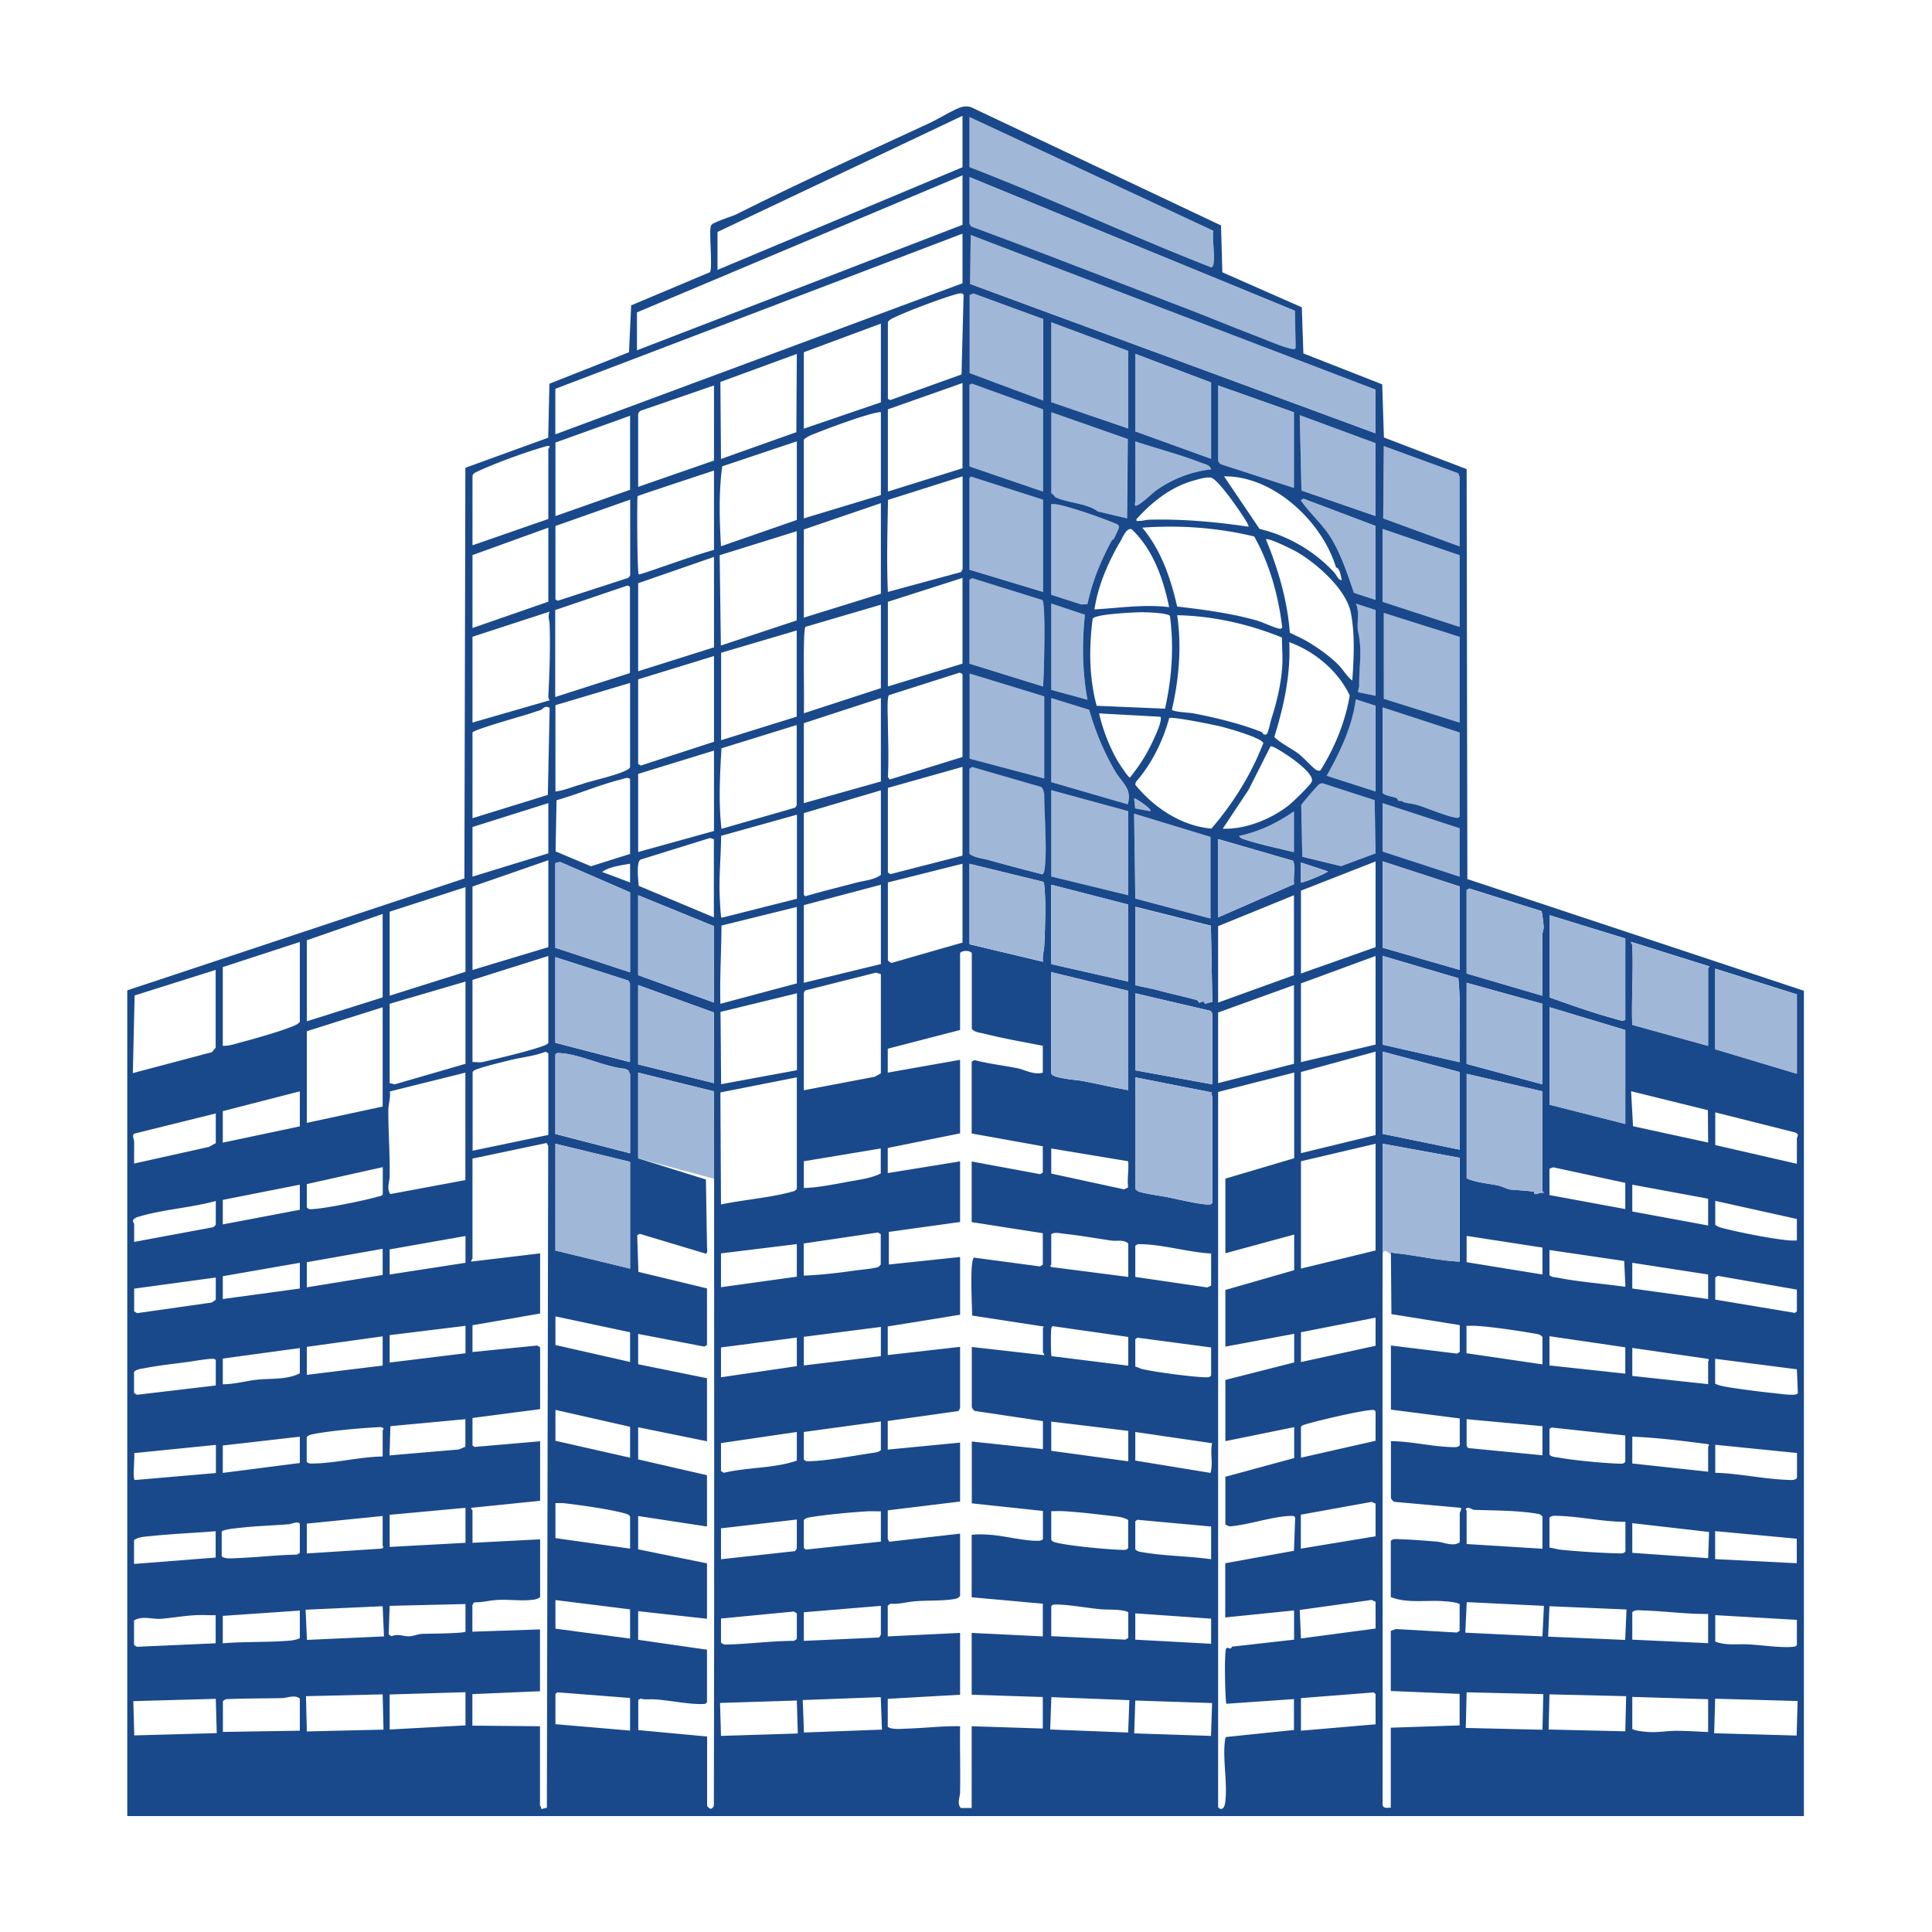 <?xml version="1.0" encoding="UTF-8"?>
<svg data-bbox="0 0 160 160" viewBox="0 0 160 160" xmlns="http://www.w3.org/2000/svg" data-type="color">
    <g>
        <path fill="#ffffff" d="M160 0v160H0V0z" data-color="1"/>
        <g>
            <path fill="#a1b7d8" d="M113.92 35.88 80.34 23.51l.05-4.05 33.53 12.79z" data-color="2"/>
            <path d="m80.29 14.67 26.95 11.07.06 3.09c-.07.11-.16.09-.27.08-.56-.06-2.35-.82-3-1.07-1.96-.74-4.01-1.6-5.89-2.32-5.89-2.26-11.77-4.56-17.68-6.74-.07-.02-.17-.2-.17-.24v-3.86Z" fill="#a1b7d8" data-color="2"/>
            <path d="M100.49 21.91s-.1.23-.16.24c-6.73-2.63-13.3-5.71-20.04-8.31V9.69l20.2 9.42c-.11.83.15 2.02 0 2.8" fill="#a1b7d8" data-color="2"/>
            <path d="M86.38 41.38v7.63l-6.09-1.84v-7.59s.14-.19.2-.1l5.89 1.89Z" fill="#a1b7d8" data-color="2"/>
            <path fill="#a1b7d8" d="m120.88 59.84-6.29-1.97.01-7.11 6.28 1.98z" data-color="2"/>
            <path d="M120.88 67.62c-.07.09-.08.11-.2.11-.59-.02-2.57-.84-3.3-1.06-.31-.1-.77-.12-1.11-.23-.25-.07.13-.1-.45-.12-.07 0-.05-.18-.18-.23-.38-.13-.81-.16-1.14-.41v-7.1l6.38 2.08z" fill="#a1b7d8" data-color="2"/>
            <path fill="#a1b7d8" d="M93.44 67.18v6.96l-6.38-1.54v-7.15z" data-color="2"/>
            <path d="M86.48 72.16s-.1.23-.15.24c-1.48-.37-2.96-.77-4.43-1.18-.56-.15-1.09-.16-1.6-.52v-7.05l.23-.14 5.7 1.65c.13.05.26.53.26.61 0 1.64.27 4.95 0 6.38Z" fill="#a1b7d8" data-color="2"/>
            <path d="m80.29 48 .22-.13 5.81 1.81c.29.21.14 6.33.06 7.16l-6.09-1.89v-6.96Z" fill="#a1b7d8" data-color="2"/>
            <path fill="#a1b7d8" d="m94.03 74.42-.11-7.04 6.33 1.93v6.76z" data-color="2"/>
            <path fill="#a1b7d8" d="m86.48 64.48-6.19-1.64v-7.06l6.19 1.89z" data-color="2"/>
            <path d="m87.06 34.14 6.33 2.22-.06 6.57-2.44-.58c-.87-.66-2.54-.73-3.47-1.16-.1-.05-.21-.28-.37-.33v-6.72Z" fill="#a1b7d8" data-color="2"/>
            <path fill="#a1b7d8" d="m86.38 40.71-6.09-2.08v-6.76l.2-.11 5.89 2.13z" data-color="2"/>
            <path fill="#a1b7d8" d="m93.44 35.49-6.38-2.17V26.7l6.38 2.36z" data-color="2"/>
            <path fill="#a1b7d8" d="M86.38 26.41v6.76l-6.09-2.27v-6.47l.32-.13z" data-color="2"/>
            <path fill="#a1b7d8" d="m100.3 38-6.28-2.27v-6.42l6.28 2.36z" data-color="2"/>
            <path d="M107.16 34.14v6.28l-6.02-1.95c-.09-.03-.26-.25-.26-.31v-6.23l6.28 2.22Z" fill="#a1b7d8" data-color="2"/>
            <path fill="#a1b7d8" d="m120.88 51.92-6.38-2.08V43.8l6.38 2.18z" data-color="2"/>
            <path fill="#a1b7d8" d="m113.92 42.74-6.14-2.13-.14-6.23 6.28 2.32z" data-color="2"/>
            <path d="m120.88 45.25-6.33-2.32.05-5.99 6.16 2.25s.12.29.12.31z" fill="#a1b7d8" data-color="2"/>
            <path d="m113.92 70.66-2.86 1.06-3.21-.78-.09-4.27c.03-.11 1.37-1.66 1.47-1.72.12-.08.22-.12.37-.07l4.24 1.37.08 4.4Z" fill="#a1b7d8" data-color="2"/>
            <path d="m87.06 57.81 3.14.97c.52 1.8 1.23 3.54 2.19 5.15.55.93 1.38 1.41 1 2.68l-6.33-1.84z" fill="#a1b7d8" data-color="2"/>
            <path d="M87.06 41.77c.17 0 .34 0 .51.02 1.13.22 3.57 1.06 4.67 1.52.18.07.41.1.44.35 0 .1-.35.82-.43.99-.02.03-.13.05-.18.15-.9 1.7-1.58 3.35-2 5.25l-.51.02-2.49-.8v-7.49Z" fill="#a1b7d8" data-color="2"/>
            <path fill="#a1b7d8" d="m120.88 72.6-6.38-2.08v-4.01l6.38 2.07z" data-color="2"/>
            <path d="m113.92 49.69-1.78-.58c-.53-1.54-1.03-3.1-1.87-4.5-.71-1.18-1.76-2.04-2.53-3.17l.23-.13 5.96 2.25v6.14Z" fill="#a1b7d8" data-color="2"/>
            <path d="m87.06 49.98 2.79.93c-.25 2.35-.23 4.71.21 7.04l-3-.82z" fill="#a1b7d8" data-color="2"/>
            <path d="m113.92 65.54-4.06-1.31c1.1-1.97 2.12-4.07 2.41-6.33l1.64.53v7.1Z" fill="#a1b7d8" data-color="2"/>
            <path d="M94.02 36.55c1.75.6 3.65 1.06 5.37 1.74.34.13.83.21.91.58-1.66.2-3.21.79-4.57 1.76-.29.21-1.49 1.37-1.71 1.24-.08-.14 0-.25 0-.34z" fill="#a1b7d8" data-color="2"/>
            <path d="m113.92 57.62-1.45-.29c-.04-.18.08-.36.08-.53-.02-1.53.28-2.92-.08-4.46-.16-.69.17-1.65-.2-2.35l1.64.53v7.1Z" fill="#a1b7d8" data-color="2"/>
            <path d="M107.16 70.57c-1.29-.33-2.78-.62-4.04-1.04-.18-.06-.43-.12-.5-.32 1.65-.34 3.17-1.08 4.54-2.03v3.38Z" fill="#a1b7d8" data-color="2"/>
            <path d="m95.27 67.18-1.26-.23-.09-.83c.07-.08 1.53.89 1.35 1.06" fill="#a1b7d8" data-color="2"/>
            <path d="m10.53 82.02 27.93-9.27.08-34.01 6.86-2.49.1-4.47 6.59-2.61.18-3.88 6.53-2.75c.21-.36-.05-2.95.04-3.63.02-.15.02-.23.14-.34.22-.19 1.57-.64 1.94-.79 5.27-2.65 10.74-5.12 16.13-7.62.66-.31 1.98-1.12 2.57-1.29.27-.08.58-.08.85.03l20.65 9.77.11 3.88 6.58 2.9.13 3.82 6.53 2.56.14 4.4 6.85 2.62.06 33.95 27.87 9.25v68.35H10.54V82.03ZM79.71 9.59l-20.29 9.62v3.14l20.29-8.5V9.6Zm20.78 12.32c.15-.78-.11-1.97 0-2.8l-20.2-9.42v4.15c6.74 2.6 13.31 5.68 20.04 8.31.06 0 .15-.21.16-.24m-20.78-7.39L52.75 25.87v3.14l26.96-10.39v-4.11Zm.58.15v3.86s.1.22.17.24c5.91 2.18 11.79 4.48 17.68 6.74 1.88.72 3.94 1.58 5.89 2.32.65.25 2.44 1.01 3 1.07.11.01.19.04.27-.08l-.06-3.09-26.95-11.07Zm-.58 4.68L45.99 32.2v3.77l33.72-12.51zm34.21 16.53v-3.62l-33.53-12.8-.05 4.06 33.58 12.37Zm-40.39-9.23v6.38l.2.1 5.9-2.12.17-6.57c-.05-.21-.37-.14-.52-.1-1.12.29-4.09 1.41-5.17 1.93-.21.1-.43.19-.58.39Zm12.85-.24-5.77-2.11-.31.13v6.47l6.09 2.27v-6.76Zm7.06 9.08v-6.43l-6.38-2.37v6.62zM72.95 26.8l-6.38 2.37v6.33l6.38-2.18zm-6.96 2.51-6.33 2.32.05 6.38 6.24-2.22zM100.3 38v-6.33l-6.28-2.37v6.43zm-20.59-6.28-6.18 2.18v6.81l6.18-1.93v-7.05Zm6.67 8.99V33.9l-5.89-2.13-.2.1v6.76zm-27.25-8.79-6.06 2.09c-.09.02-.22.21-.22.27v6.04l6.28-2.18v-6.23Zm48.03 2.22-6.28-2.22v6.23c0 .06.17.29.26.31l6.02 1.95v-6.28Zm-34.21 0c-.14-.02-.26.02-.39.04-1.27.28-3.71 1.19-4.98 1.69-.33.13-.75.28-1.01.54v6.52L72.95 41zm14.11 0v6.72c.16.04.27.28.37.33.93.44 2.61.5 3.47 1.16l2.44.58.06-6.57-6.33-2.22Zm26.86 8.6V36.7l-6.28-2.32.14 6.24zm-61.74-8.31L46 36.65v6.09l6.18-2.18v-6.14Zm13.81 2.12-6.18 2.07c-.29 2.16-.23 4.43-.1 6.62l6.28-2.18v-6.52Zm28.03 0v4.98c0 .08-.08.2 0 .34.22.14 1.41-1.03 1.71-1.24a9.8 9.8 0 0 1 4.57-1.76c-.08-.37-.57-.45-.91-.58-1.72-.67-3.61-1.14-5.37-1.74m-54.89 2.86v5.75l6.28-2.18v-5.8s.13-.14.1-.24a.86.86 0 0 0-.39.05c-1.45.4-4.31 1.44-5.64 2.09-.15.07-.31.14-.35.33m81.75 5.84V39.5s-.1-.29-.12-.31l-6.16-2.25-.05 5.99zM52.8 41.09c-.05.07-.04 6.4.1 6.48.14.05 4.2-1.47 6.23-2.03v-6.57s-6.3 2.07-6.33 2.12m26.91-1.64-6.17 1.95c-.04 2.55-.12 5.07-.01 7.62l6.08-1.65c0-.08.11-.2.11-.24v-7.68Zm6.67 1.93-5.89-1.89c-.06-.08-.2.09-.2.1v7.59l6.09 1.84v-7.63Zm24.16 6.09c.17.19.29.56.58.58-.06-.25-.15-1.02-.48-1.06-1.12-3.76-5.16-7.6-9.27-7.54l2.94 4.35c2.39.58 4.58 1.85 6.24 3.67Zm-7.15-3.86c.14-.12-1.42-2.27-1.6-2.5-.29-.36-1.14-1.51-1.53-1.56-.43-.05-1.06.15-1.48.27-1.87.54-3.38 1.76-4.66 3.17-.04.21.1.15.24.15.29 0 .56-.1.86-.1 2.74-.07 5.47.18 8.17.58Zm10.53 6.08v-6.14l-5.96-2.25-.23.13c.77 1.13 1.82 1.99 2.53 3.17.84 1.4 1.34 2.97 1.87 4.5l1.78.58Zm-61.74-8.31L46 43.56v6.09l.2.1 5.82-1.89c.06-.03.17-.2.17-.24v-6.23Zm20.77.29-6.38 2.18v7.3l6.38-1.98v-7.49Zm14.11.1v7.49l2.49.8.51-.02c.41-1.9 1.09-3.55 2-5.25.05-.1.17-.12.18-.15.08-.17.44-.88.43-.99-.02-.24-.26-.27-.44-.35-1.1-.46-3.54-1.3-4.67-1.52a2.2 2.2 0 0 0-.51-.02Zm7.54 1.93c1.57 1.88 2.34 4.17 2.89 6.53 2.22.26 4.42.55 6.57 1.15.48.13 1.58.66 1.93.69.12 0 .13-.02.2-.11-.32-2.62-1.03-5.23-2.32-7.53-3.01-.73-6.19-.96-9.27-.73m-49.19 0-6.28 2.27v6.04l6.28-2.18v-6.14Zm51.41 6.57c-.49-2.35-1.32-4.75-3.09-6.43-.44-.2-.79.75-.98 1.06-.17.27-.19.31-.35.61-.83 1.56-1.5 3.19-1.76 4.96 2.05-.12 4.13-.44 6.18-.19Zm24.06 1.65v-5.94l-6.38-2.18v6.04zm-54.89-7.93-6.39 1.99.1 7.48 6.28-2.08v-7.39Zm46 12.37c.13-1.82.23-3.83-.12-5.62-.38-1.93-2.8-4.06-4.45-5.02-.33-.19-2.38-1.22-2.58-1.05 1.02 2.49 1.77 5.02 1.98 7.73.5.25 1 .46 1.47.74.86.51 1.8 1.17 2.54 1.91.39.39.71.97 1.16 1.31m-59.14-.77 6.28-1.98v-7.49l-6.28 2.18v7.3Zm26.86-7.73-6.18 1.98v7.01l6.18-1.89zm.58.14v6.96l6.09 1.89c.08-.83.24-6.96-.06-7.16l-5.81-1.81-.22.13Zm-34.3 9.72 6.18-1.98v-7.15l-.2-.1-5.99 2.03v7.2Zm41.07-7.74v7.15l3 .82c-.43-2.33-.46-4.69-.21-7.04zm26.86 7.64v-7.1l-1.64-.53c.36.7.04 1.66.2 2.35.35 1.54.06 2.93.08 4.46 0 .17-.12.35-.08.53l1.45.29Zm-40.97-7.54-6.24 1.83c-.25.21-.08 5.88-.14 7.16l6.38-2.08zm-33.82 2.66v7.1L45.51 58c-.04-.1-.11-.23-.1-.34.1-1.95.17-3.94.11-5.9-.01-.4-.18-.71 0-1.11l-6.38 2.08Zm55.63-2.04c-.77 0-1.95.08-2.72.16-.31.03-1.44.16-1.55.38-.31 2.4-.3 4.86.33 7.21l5.66.24c.57-2.51.75-5.1.41-7.67-.08-.24-1.8-.32-2.14-.31Zm26.12 9.14v-7.1l-6.28-1.98v7.11zm-14.71-7.04c-2.74-1.12-5.71-1.79-8.68-1.85.38 2.6.15 5.29-.44 7.83.14.18 1.43.23 1.73.29 1.75.32 4.09.9 5.72 1.56.07.03.09.31.42.17.19-.41.25-.88.38-1.3.43-1.32.8-2.88.89-4.33.05-.78-.03-1.58-.02-2.36Zm-40.18-.59-6.27 1.85v7.24l6.26-1.95v-7.14Zm43.37 11.58c1.18-1.89 2.04-3.98 2.42-6.19-.95-2.03-2.91-3.66-5.01-4.42.13 2.69-.45 5.32-1.24 7.86.62.58 1.39.91 2.06 1.42.35.27 1.19 1.19 1.41 1.3.1.05.26.1.37.03Zm-50.23-9.46-6.28 1.93v7.01l.22.13 6.06-1.97zm20.58 8.36v-6.86l-.22-.13-5.87 1.87c-.19.18-.08 2-.09 2.42 0 .25.09 3.15 0 4.34l.14.23zm6.77 1.79v-6.81l-6.18-1.89v7.05l6.18 1.64Zm-34.3-7.92L46 58.4v7.15c.66-.08 1.29-.34 1.92-.53.21-.06.34-.1.53-.17.9-.27 2.72-.68 3.46-1.08.11-.06.2-.11.27-.22v-7.01Zm14.39 9.95 6.38-1.79v-6.91l-6.38 2.08zm20.49-8.7v6.96l6.33 1.84c.39-1.27-.44-1.75-1-2.68-.96-1.62-1.67-3.34-2.19-5.15zm26.86 7.73v-7.1l-1.64-.53c-.29 2.26-1.31 4.37-2.41 6.33l4.06 1.31Zm-74.79-4.88v7.1l6.24-1.93.15-7.2c-.39-.26-.56.1-.72.16-.37.12-.81.27-1.1.36-.56.18-4.49 1.28-4.56 1.51Zm81.75 6.96v-6.96l-6.38-2.08v7.1c.32.25.76.27 1.14.41.12.04.11.22.18.23.58.03.2.05.45.12.35.1.8.13 1.11.23.73.22 2.71 1.04 3.3 1.06.12 0 .12-.02.2-.11m-29.86-8.55c.31 1.37.88 2.85 1.6 4.05.12.19.83 1.3.96 1.27.6-.75 1.14-1.53 1.58-2.38.22-.42 1.17-2.32.94-2.65l-5.08-.28Zm5.81.39c-.53 1.93-1.45 3.8-2.77 5.31l-.04.22c1.55 1.9 3.81 3.41 6.3 3.63 1.81-2.09 3.3-4.49 4.3-7.07-.08-.44-2.96-1.24-3.46-1.37s-4.13-.87-4.34-.71Zm-30.84.58-6.24 1.93c-.13 2.22-.25 4.46 0 6.67l6.06-1.74c.07-.01.17-.21.17-.24v-6.62Zm35.27 8.59c1.87.07 4-.79 5.46-1.93.34-.27 1.78-1.65 1.91-1.96.22-.5-1-1.45-1.39-1.75-.25-.2-1.81-1.28-2.02-1.18l-1.82 3.6zm-42.13-6.47-6.28 1.93v6.47l6.28-1.74v-6.67Zm20.58 1.35-6.18 1.74v7.01l.22.13 5.96-1.53v-7.34Zm6.77 8.65c.27-1.43 0-4.73 0-6.38 0-.08-.12-.56-.26-.61l-5.7-1.65-.23.14v7.05c.51.36 1.04.36 1.6.52 1.47.41 2.95.8 4.43 1.18.06 0 .15-.21.15-.24Zm-34.3-1.45v-6.18c-.14-.21-.53-.04-.75.02-1.76.44-3.57 1.22-5.34 1.72l-.08 4.24 2.93 1.23 3.24-1.02Zm61.74-.05-.08-4.4-4.24-1.37c-.15-.05-.24 0-.37.07-.1.06-1.44 1.61-1.47 1.72l.09 4.27 3.21.78 2.86-1.06Zm-40.97-5.21-6.38 1.89v6.76s.14.19.2.1c1.37-.4 2.75-.73 4.13-1.1.64-.17 1.53-.23 2.05-.65v-7.01Zm20.49 1.73-6.38-1.74v7.15l6.38 1.55zm1.83 0c.18-.17-1.28-1.14-1.35-1.06l.09.83zm-49.86-.67-6.28 1.98v4.11l6.28-1.93v-4.15Zm75.47 6.09v-4.01l-6.38-2.08v4.01zm-13.72-2.03v-3.38c-1.37.95-2.89 1.69-4.54 2.03.07.2.32.26.5.32 1.26.41 2.74.71 4.04 1.04Zm-13.13 3.85 6.22 1.65v-6.76l-6.33-1.93.1 7.04Zm-28.04-6.95-6.27 1.75c-.01 1.72-.2 3.44-.11 5.16.02.4.05 1.08.1 1.45.02.13-.05.17.15.15L66 74.43v-6.96Zm-6.86 2.03-.33-.1-5.76 1.79c-.37.23-.17 1.72-.15 2.17l6.23 2.61V69.5Zm41.75 0v6.47l6.29-2.75c-.08-.4.13-1.71-.1-1.94l-6.18-1.79Zm-55.47 1.74-6.28 2.18v6.91l6.28-1.89zm6.77 9.28V73.9l-5.8-2.52-.39.1v7.01l6.18 2.03Zm61.74-9.18-6.18 2.42v6.86l6.18-2.18zm6.96 8.98v-6.91l-6.38-2.08v7.15zm-13.14-7.24c.08.09 2.22-.8 2.22-.92l-2.22-.73v1.64Zm-55.56-1.55c-.74.13-1.72.25-2.32.68l2.32.87zm27.53 0-6.18 1.55v6.43c0 .06.27.29.39.21l5.79-1.66v-6.52Zm.58 0v6.67l6.09 1.45c-.08-.45.08-.88.1-1.3.07-1.33.15-3.77 0-5.03-.02-.14 0-.27-.17-.31l-6.02-1.47Zm-7.34 1.74-6.38 1.69v6.43l6.38-1.55zm20.49 1.64-6.38-1.64v6.57l6.38 1.45zm-54.89-1.44-6.28 2.03v6.96l6.28-1.98zm82.91.24v6.91l6.28 1.84v-5.08c0-.21.1-.39.1-.58s-.12-1.31-.19-1.35l-5.97-1.87-.22.12Zm-62.33 9.32V76.7l-6.28-2.56v6.62zm48.03-8.89-6.28 2.56v6.33l6.28-2.27zm-41.17.97-6.24 1.54c-.01 2.16-.15 4.33-.09 6.48l6.33-1.69zm28.03 0v6.47c.58.15 1.18.24 1.76.39 1.03.29 2.16.52 3.33.84.14.04.13.21.19.21.24.02.36-.27.48.1l.62-.16-.12-6.3-6.26-1.57Zm-68.61 9.47 6.28-1.98v-6.91l-6.28 2.18v6.72Zm109.19-6.86-6.28-1.93v6.81c1.74.61 3.53 1.26 5.31 1.74.27.07.79.3.97.1zm-109.77.29-6.38 2.08v6.52c.5.02.96-.14 1.43-.27 1.24-.33 3.44-.94 4.56-1.43.16-.07.28-.16.39-.29V78Zm110.35.24c.11 2.18-.08 4.44 0 6.62l6.28 1.74v-6.43s.1-.08.1-.15L135.09 78c-.04.11.09.21.1.24Zm-48.8 8.36c-1.64-.32-3.31-.61-4.93-1.02-.34-.08-.75-.1-.97-.39v-6.28c-.2-.22-.75-.23-.97 0v6.38l-5.99 1.55v1.98l5.99-1.06v6.09l-5.99 1.21v2.08l5.99-.97v5.02l-5.9.82v2.7l5.9-.62v4.78l-5.99.97v2.37l5.99-.68v5.07s-.1.23-.16.25l-5.83.82v2.37l5.99-.58v4.88l-5.99.73v2.37s.1.15.11.23l5.88-.67v5.17c-.12.14-.26.21-.44.24-1.02.18-2.31.1-3.38.2-.64.06-1.28.25-1.93.19l-.24.15v2.56l5.99-.29v5.12l-5.99.34v2.32c.35.24 1.05.17 1.5.15 1.49-.04 2.99-.23 4.49-.2-.02 1.82.03 3.64 0 5.46 0 .42-.28.93.06 1.31h.9v-6.77l5.89.19v-2.61l-5.89-.19v-5.12l5.89.29v-2.71l-5.89-.53v-5.17c.52-.07 1.06-.04 1.59 0 1.15.09 2.78.51 3.87.49.17 0 .33 0 .44-.15v-2.32l-5.89-.63v-5.12l5.89.63v-2.32l-5.63-.84c-.09-.02-.26-.27-.26-.32v-4.98l5.99.68c.04-.1-.1-.21-.1-.24v-2.03s.08-.06.07-.1l-5.93-.91c0-.66-.22-4.55.15-4.8l5.47.73.23-.14v-2.61l-5.89-.92v-5.02l5.67 1.05.22-.13v-2.18l-5.89-1.06v-5.94l.23-.14c1.17.31 2.38.44 3.57.68.66.14 1.31.56 2.09.37v-2.22Zm-40.97-7.44-6.28 1.98v6.81c.25-.03.56.05.8 0 1.08-.25 4.15-.97 5.12-1.37.14-.06.27-.09.36-.22zm68.51 0-6.18 2.27v6.52l6.18-1.45zm.58 0v7.34l6.38 1.45c-.06-2.31.13-4.65-.11-6.95l-6.27-1.85Zm-68.51.09v7.1l6.18 1.6v-6.52s-.1-.21-.17-.24l-6.01-1.93Zm102.82 3.09-6.76-2.13v6.67l6.76 2.03zM17.87 80.32l-6.72 2.12-.15 6.43 6.57-1.74c.04-.09.29-.35.29-.38v-6.43Zm55.08 8.56v-8.21l-.41-.12-5.87 1.48-.1.19v8.07l5.88-1.12.5-.28Zm20.49-6.82-6.38-1.55v8.36c0 .31 1.04.43 1.35.49.38.07.8.08 1.28.17 1.25.24 2.49.53 3.75.75v-8.21Zm-54.89-.77-6.28 1.84v6.57l.42.1 5.86-1.7zm89.19 1.84-6.28-1.74v6.72l6.28 1.69zM59.13 89.7v-5.85l-6.28-2.27v6.57zm48.03-8.12-6.28 2.27v5.85l6.28-1.6zM66 82.26l-6.33 1.54.05 5.99L66 88.63v-6.38Zm28.02 0v6.38l6.38 1.16v-5.85s-.1-.23-.17-.24zm-62.33 1.16-6.28 1.98v7.59l6.28-1.35v-8.21Zm102.91 9.66V85.3l-6.28-1.89v8.07zM39.13 95.3l6.28-1.31v-6.76l-.22-.13c-.93.36-1.93.45-2.89.68-.74.19-1.99.48-2.66.72-.18.06-.37.11-.5.27v6.52Zm74.79-8.21-6.18 1.69v6.72l6.18-1.5zm6.96 8.12v-6.43l-6.38-1.69v6.81zm-68.7.29v-6.52s-.12-.3-.15-.33l-.25-.13c-1.68-.14-3.77-1.21-5.38-1.3-.17 0-.29-.06-.41.12v6.57l6.18 1.6Zm-13.63-6.67-6.27 1.56c.08.49-.11 1.04-.12 1.49-.01 1.82.14 3.67.11 5.51 0 .48-.27 1.01.05 1.5l6.22-1.16v-8.89Zm20.58 8.79v-7.24l-6.28-1.55v7.1l5.61 1.75.09 5.45c-.02.19.12.72-.14.68l-5.43-1.63-.21.12.1 3.03 5.68 1.37v4.69l-.22.13-5.48-1.05v2.51l5.7 1.16v5.22l-5.7-1.16v2.66l5.7 1.31v4.25l-5.7-.87v2.76l5.7 1.16v4.59l-5.7-.63v2.37l5.7.82v4.35c-.09.13-.19.15-.33.15-1.21.04-2.81-.32-4.06-.39-.37-.02-.75.05-1.1-.06l-.2.1v2.51l5.7.53v5.75c.22.29.39.33.56-.02.03-15.11.03-30.24.02-45.35v-6.57Zm48.03-8.79-6.28 1.6v59.23c.29.34.52.04.57-.3.25-1.51-.22-3.68 0-5.22.02-.1 0-.21.1-.29l5.61-.58v-2.56l-5.6.39c-.11-.54-.19-4.46 0-4.6.18-.12.35.19.46-.13l5.15-.58v-2.42l-5.7.58v-4.49l5.69-1.03.1-2.74c-.07-.16-.17-.15-.31-.15-1.53.02-3.56.76-5.14.87l-.33-.15v-3.96l5.7-1.55v-2.56l-5.7 1.16v-5.07l5.7-1.45v-2.37l-5.7 1.06v-4.69l5.7-1.64v-2.95l-5.7 1.55v-6.18l5.7-1.69v-7.1Zm20.58 1.55-6.28-1.45v8.65c.77.36 1.74.42 2.59.59.27.06.89.33.94.33.62.07 1.38.09 2.01.19.07.01.05.19.12.2.16.02.49-.17.71-.1.05-.03-.1-.12-.1-.15v-8.26Zm-61.75-1.16-6.33 1.25.05 9.28c1.83-.39 3.91-.54 5.7-1.01.23-.06.44-.08.58-.29zm28.03 0v9.23c.08.1.15.17.27.22.46.18 1.83.36 2.42.48.81.16 2.66.61 3.37.6.15 0 .23 0 .32-.14v-8.7c0-.1-.08-.29-.04-.44zm-69.19 1.16-6.38 1.64v2.61l6.38-1.35zm116.61 1.56-6.36-1.57.16 2.9 6.22 1.35zm7.37 4.43v-2.08c0-.13.26-.35-.17-.51l-6.59-1.66v2.71l6.76 1.55ZM17.87 92.21l-6.7 1.66c-.3.11-.06.44-.06.7 0 .6-.01 1.2 0 1.79l6.2-1.38.56-.31V92.2Zm21.26 3.72v8.31s-.13.14-.1.24l5.7-.68v4.98l-5.6.97v2.22l5.36-.54.24.15v5.12l-5.6.73v2.27l.16.13 5.44-.47v4.93l-5.7.58c-.04.1.1.2.1.24v2.66l5.6-.29v4.78c-.18.17-.49.22-.73.24-.88.09-1.95-.05-2.8 0-.61.03-1.29.21-1.91.2-.07.02-.17.22-.17.25v2.18l5.6-.19v5.12l-5.6.24v2.61l5.6.05v6.52c0 .06.14.22.1.34l.47-.11.11-54.82-.14-.23-6.14 1.29Zm13.05 9.13v-8.84L46 94.72v8.84zm61.74-10.34-6.18 1.45v8.89l6.18-1.5zm.58 9.09c-.02 15.19.02 30.38 0 45.56-.02.43.36.34.68.33v-6.62l5.7-.19v-2.61l-5.7-.24v-4.98l.43-.15 5.04.29.23-.14v-2.22c-.32-.17-.99-.21-1.4-.24-1.38-.09-3.01.19-4.3-.34v-4.64c.16-.21.48-.16.73-.15.97.03 2.11.12 3.09.2.58.05 1.35.45 1.89.05v-2.42c0-.07.18-.28.09-.43l-5.45-.49c-.14.01-.34-.27-.34-.34v-4.69c1.63.01 3.36.44 4.97.49.25 0 .57.06.73-.15v-2.22l-5.7-.73v-5.31l5.47.67.23-.14v-2.22l-5.66-.91-.04-4.94c-.04-.33.1-.14.27-.12 1.81.17 3.61.62 5.43.71v-8.6l-6.38-1.16v9.08Zm-41.55-8.7-6.38 1.06v2.22c1.2-.05 2.41-.29 3.59-.51.9-.17 1.99-.29 2.78-.7V95.1Zm14.11 0v2.08l6.04 1.31.33-.17c-.1-.71.07-1.43 0-2.16l-6.38-1.06Zm-55.37 1.55-6.28 1.4v1.93c.15.21.39.15.62.13.99-.06 4.27-.72 5.27-1.02.15-.04.3-.04.4-.18v-2.27Zm102.91 3.48v-2.18l-5.97-1.29-.31.12v2.18l6.28 1.16ZM24.83 98.11l-6.38 1.26v2.03l6.38-1.21zm116.63 1.16-6.28-1.16v2.22l6.28 1.16zm-123.59.19c-2.03.56-4.4.7-6.38 1.3-.17.05-.33.1-.44.25-.1.19.06.28.06.34v1.5l6.56-1.22.2-.19zm130.94 3.28v-1.79l-6.76-1.5v1.98c.2.18.5.25.75.31 1.36.35 3.93.85 5.3.98.24.02.48.02.71.01Zm-82.24 2.9c1.35-.05 2.74-.21 4.09-.4.52-.08 1.6-.16 2.02-.3.12-.04.19-.13.26-.22v-2.51l-.23-.14-6.15.91v2.66Zm26.87.1v-2.76c-.39-.35-.96-.18-1.4-.24-1.29-.19-2.58-.42-3.88-.56-.32-.04-.9-.17-1.1.04v2.51s-.15.1 0 .2l6.38.82Zm-54.89-3.38-6.28 1.11v2.08l6.28-.97zm89.19.96-6.28-.97v2.18l6.28 1.02v-2.22Zm-61.75-.29-6.28.77v2.8l6.28-.87v-2.71Zm34.31.78c-1.84-.1-3.94-.73-5.75-.77-.2 0-.4-.04-.53.15v2.56l5.95.87.33-.15zm-68.61-.39-6.28 1.11v2.08l6.28-1.02v-2.18Zm96.63.1v2.08c.16.18.44.17.66.21 1.83.36 3.8.5 5.63.76l-.1-2.14zm-103.49 1.06-6.38 1.11v1.89l6.38-.87zm116.63.97-6.28-.97v2.13l6.28.87zm-130.35 1.16v1.89l.24.15 6.18-.88.34-.23v-1.84l-6.76.92Zm137.7.09-6.54-1.14-.22.13v1.84l6.6 1.1.16-.13v-1.79Zm-96.63 6v-2.47L46 109.02v2.37l6.18 1.4Zm61.74-3.68-6.18 1.21v2.47l6.18-1.35v-2.32Zm-75.37.68-6.28.77v2.27l6.28-.77zm54.89 3.29v-2.37l-6.24-.89c-.11.02-.12.13-.14.22-.04.19-.04 2.16.02 2.26l6.36.79Zm34.3-.1v-2.27a.7.7 0 0 0-.44-.24c-1.39-.25-3.75-.61-5.12-.68-.24-.01-.48 0-.73 0v2.27l6.28.92Zm-54.79-3.1-6.38.82v2.37l6.38-.77zm-41.26.78-6.28.87v2.32l6.28-.77zm102.91 3.09v-2.18l-6.28-.92v2.42zm-68.61-2.99-6.28.82v2.47l6.28-.92zm28.03 2.41c.19.03.35.14.54.19 1 .25 4.17.66 5.21.69.2 0 .4.04.53-.15v-2.32l-6.12-.81-.16.13zm-69.19-1.54-6.38.87v2.13c.96 0 1.92-.28 2.85-.38 1.12-.12 2.48.02 3.53-.53v-2.08Zm116.63 2.99v-1.89s.11-.08.01-.2l-6.29-.91v2.32zm-123.59.1v-2.08c-.07-.09-.1-.12-.22-.12-.43-.02-1.7.21-2.24.28-1.09.14-2.4.29-3.46.5-.29.06-.64.07-.85.31v1.74l.24.15 6.52-.77Zm124.17-2.22v2.08c.34.18.9.26 1.32.33 1.24.19 2.7.37 3.95.5.27.03 1.51.21 1.58-.05l-.08-1.97-6.76-.87Zm-89.86 8.21v-2.56l-6.18-1.4v2.56zm55.56 0 6.18-1.4v-2.42c-.12-.19-.23-.14-.41-.12-.92.06-4.44.88-5.39 1.18-.14.04-.28.07-.38.2zm-69.19-3.19-6.22.58-.07 2.42 5.74-.49.54-.23v-2.27Zm89.19.58-6.28-.58v2.18s.09.19.12.21l6.16.6v-2.42Zm-54.79-.39-6.38.87v2.27c.13.19.33.15.53.15 1.37-.03 3.75-.48 5.21-.69.21-.03.48-.07.64-.23zm20.49.78-6.38-.77v2.42l6.38.87v-2.51Zm-61.75 2.12v-2.18s.15-.1 0-.2c-.14-.08-.29-.05-.44-.04-1.43.07-4.04.3-5.41.59-.18.04-.32.09-.44.23v2.03c.15.2.41.15.63.15 1.82-.04 3.8-.55 5.65-.58Zm102.91-1.74-6.12-.66-.16.13v2.13c.18.18.5.19.74.23 1.29.23 3.6.45 4.92.5.22 0 .48.06.62-.15zm-68.61-.29-6.28.92v2.32l.23.14c1.99-.47 4.14-.35 6.05-1.01zm28.03 0v2.37l6.23 1.02c.23-.83-.05-1.64.13-2.46l-6.37-.93Zm-69.19.39-6.38.73v2.27l6.38-.82zm116.63 2.9v-2.08s.15-.1 0-.2c-2.08-.27-4.19-.54-6.28-.62v2.22zm-123.59-2.22-6.76.68c.07.3-.15 2.16.06 2.23l6.71-.58v-2.32Zm130.94.67-6.76-.68v2.32c1.95.05 3.9.5 5.85.58.29.01.71.09.92-.15v-2.08Zm-41.07 7.92 6.18-1.02v-2.71l-.33-.14-5.86 1.06v2.8Zm-55.56 0v-2.66c-.1-.15-.19-.19-.35-.23-1.15-.35-3.87-.73-5.12-.87-.24-.02-.48-.01-.71-.01v2.9zm-13.63-3.38-6.28.58v2.66l6.28-.34zm89.19 3.38v-2.66a.64.64 0 0 0-.44-.23c-1.63-.28-3.55-.26-5.19-.32-.17 0-.41-.21-.6-.17-.22.13-.05.21-.05.24v2.76l6.28.39Zm-54.79-3.09c-.37.01-.74-.02-1.11 0-1.34.08-3.42.27-4.73.49-.2.03-.4.08-.54.23v2.32l.16.13 6.22-.66zm14.11 0v2.37c.12.15.26.19.44.23 1.13.27 4.1.55 5.31.59.22 0 .48.06.62-.15v-2.32c-.36-.24-.96-.29-1.4-.34-1.23-.14-2.75-.33-3.96-.39-.34-.02-.68 0-1.02 0Zm-55.37.39-6.28.63v2.47l6.22-.4.14-.13s-.08-.07-.08-.1zm102.91.48c-1.82 0-3.64-.42-5.45-.49-.27 0-.64-.07-.83.15v2.47c.33.06.68.16 1.02.19 1.41.14 3.13.25 4.54.29.25 0 .57.06.73-.15v-2.47Zm-68.61-.19-6.28.73v2.56l6.12-.67c.05-.03.16-.21.16-.25zm34.31.58-6.12-.56-.16.13v2.32c.14.16.34.2.54.23 1.88.33 3.85.32 5.74.59zm-81.94.44v2.03c.27.23.84.16 1.21.15 1.67-.06 3.35-.27 5.02-.29l.24-.15v-2.42c-.2-.22-.62.02-.92.05-1.31.11-2.65.14-3.96.29-.26.03-1.53.13-1.6.34Zm116.82-.73v2.47l6.28.44.08-2.17-6.37-.73Zm-117.31.68c-1.75.14-3.52.21-5.27.39-.48.05-1.12.06-1.5.34v1.98l6.76-.53v-2.18Zm124.17 2.31 6.76.34v-2.03l-6.76-.63zm-89.86 4.16-6.18-.77v2.37l6.18.82zm61.74 1.59v-2.22l-.33-.15-5.95.83.1 2.36zm-75.37.24v-2.27l-6.28.15-.08 2.36.23.16c.52-.23.97.01 1.45 0 .35 0 .72-.18 1.07-.2.45-.02 3.53-.03 3.62-.19Zm82.92-2.43-.12 2.53 6.39.31.12-2.53zm-34.41 2.82 6.14.29.24-.15v-2.13c-.63-.27-1.56-.18-2.27-.24-1.16-.1-2.54-.38-3.68-.39-.17 0-.32-.02-.43.15zm-14.11-2.51-6.38.53v2.37l6.21-.28c.06-.01.17-.23.17-.25zm-41.26.03-6.38.29.11 2.5 6.38-.29zm96.63 0-.11 2.52 6.38.27.11-2.52zm-103.49.36-6.38.44v2.27c1.71-.14 3.46-.08 5.17-.19.35-.02.95-.07 1.21-.24v-2.27Zm116.63.28c-1.79.02-3.58-.23-5.36-.29-.29-.01-.72-.08-.92.15v2.27l6.28.29zm-81.75.39v1.98c.18.22.56.16.83.15 1.74-.06 3.47-.29 5.21-.29l.24-.15v-2.13l-.24-.15-6.04.58Zm40.59 0-6.28-.44v2.18l6.28.34zm-82.43-.29c-.53.02-1.07-.03-1.6 0-.97.04-1.94.22-2.89.3-.75.06-1.6-.28-2.28.14v2.03l.24.15 6.52-.29v-2.32Zm130.94.39-6.76-.39v2.18c.81.36 1.86.19 2.76.24.98.05 2.78.31 3.67.2.14-.02.25-.01.33-.15zm-110.26 5.99-6.28.19v2.9l6.28-.34v-2.76Zm13.63.48-6.02-.47-.16.13v2.51l6.18.53v-2.71Zm55.56 2.71 6.18-.53v-2.51l-.16-.13-6.02.47v2.71Zm13.72-3.18-.07 2.95 6.35.15.07-2.95zm-89.77.17-6.35.15.07 2.92 6.35-.15zm96.63 0-.07 2.91 6.35.15.07-2.91zm-103.49 3.01v-2.66c-.4-.35-1.04-.05-1.49-.04-1.55.03-3.09.02-4.64.09l-.24.15v2.56l6.38-.1Zm116.63-2.61-6.28-.19v2.66c.32.17 1 .22 1.4.25.77.04 1.5-.1 2.22-.1.89 0 1.77.06 2.66.1v-2.71Zm-68.52-.17-6.46.24.1 2.69 6.46-.24zm14.13 0-.1 2.68 6.46.25.1-2.68zm-69.2.14-6.83.19.08 2.84 6.83-.19zm124.17-.01-.08 2.86 6.83.19.08-2.86zm-76.05.15-6.36.2.08 2.73 6.36-.2zm28.03 0-.09 2.72 6.36.21.09-2.72z" fill="#19498a" data-color="3"/>
            <path d="m94.02 89.22 6.34 1.25c-.04.15.04.34.04.44v8.7c-.09.14-.17.14-.32.14-.71 0-2.55-.44-3.37-.6-.59-.12-1.96-.3-2.42-.48a.64.64 0 0 1-.27-.22z" fill="#a1b7d8" data-color="2"/>
            <path d="M114.5 103.81v-9.08l6.38 1.16v8.6c-1.82-.08-3.62-.54-5.43-.71-.17-.02-.31-.2-.27.12-.25-.17-.48-.52-.68-.1Z" fill="#a1b7d8" data-color="2"/>
            <path d="M127.74 90.38v8.26s.15.11.1.15c-.22-.07-.55.13-.71.1-.06-.01-.05-.19-.12-.2-.62-.1-1.39-.12-2.01-.19-.06 0-.67-.27-.94-.33-.85-.17-1.83-.23-2.59-.59v-8.65l6.28 1.45Z" fill="#a1b7d8" data-color="2"/>
            <path d="M93.44 82.06v8.21c-1.25-.21-2.5-.5-3.75-.75-.48-.09-.89-.09-1.28-.17-.3-.06-1.35-.19-1.35-.49V80.5l6.38 1.55Z" fill="#a1b7d8" data-color="2"/>
            <path fill="#a1b7d8" d="m134.6 93.08-6.28-1.59v-8.07l6.28 1.88z" data-color="2"/>
            <path fill="#a1b7d8" d="m120.88 80.32-6.38-1.83v-7.15l6.38 2.08z" data-color="2"/>
            <path d="m114.5 79.17 6.27 1.85c.24 2.3.05 4.63.11 6.95l-6.38-1.45v-7.34Z" fill="#a1b7d8" data-color="2"/>
            <path fill="#a1b7d8" d="M148.81 82.35v6.58l-6.77-2.03v-6.67z" data-color="2"/>
            <path d="m121.46 73.71.22-.12 5.97 1.87c.06.05.19 1.17.19 1.35s-.1.37-.1.58c.01 1.69 0 3.38 0 5.08l-6.28-1.84v-6.91Z" fill="#a1b7d8" data-color="2"/>
            <path d="M134.6 77.72v6.72c-.17.21-.7-.02-.97-.1-1.78-.48-3.57-1.13-5.31-1.74v-6.81z" fill="#a1b7d8" data-color="2"/>
            <path fill="#a1b7d8" d="m120.88 95.21-6.38-1.31v-6.81l6.38 1.69z" data-color="2"/>
            <path d="M135.18 78.25s-.13-.13-.1-.24l6.47 2.03c0 .06-.1.12-.1.15v6.43l-6.28-1.74c-.08-2.18.11-4.44 0-6.62Z" fill="#a1b7d8" data-color="2"/>
            <path fill="#a1b7d8" d="M127.74 83.13v6.67l-6.28-1.7v-6.71z" data-color="2"/>
            <path fill="#a1b7d8" d="M93.44 74.91v6.38l-6.38-1.44v-6.58z" data-color="2"/>
            <path d="m94.02 75.11 6.26 1.57.12 6.3-.62.16c-.12-.37-.24-.08-.48-.1-.06 0-.05-.18-.19-.21-1.16-.32-2.3-.56-3.33-.84-.58-.16-1.18-.25-1.76-.39v-6.47Z" fill="#a1b7d8" data-color="2"/>
            <path d="M80.29 71.53 86.31 73c.17.05.15.18.17.31.15 1.26.07 3.71 0 5.03-.02.42-.18.85-.1 1.3l-6.09-1.45v-6.67Z" fill="#a1b7d8" data-color="2"/>
            <path d="m94.02 82.26 6.21 1.45c.07.01.17.21.17.24v5.85l-6.38-1.16z" fill="#a1b7d8" data-color="2"/>
            <path d="m100.88 69.5 6.18 1.79c.23.23.02 1.54.1 1.94l-6.29 2.75v-6.47Z" fill="#a1b7d8" data-color="2"/>
            <path fill="#a1b7d8" d="m52.18 105.06-6.19-1.49v-8.85l6.19 1.5z" data-color="2"/>
            <path d="M52.85 95.93v-7.1l6.28 1.55c.01 2.41 0 4.83 0 7.24z" fill="#a1b7d8" data-color="2"/>
            <path fill="#a1b7d8" d="m52.18 80.52-6.19-2.03v-7l.39-.11 5.8 2.52z" data-color="2"/>
            <path d="M45.99 79.26 52 81.19c.07.03.17.19.17.24v6.52l-6.18-1.6v-7.1Z" fill="#a1b7d8" data-color="2"/>
            <path d="M52.18 95.5 46 93.9v-6.57c.12-.19.23-.13.41-.12 1.61.09 3.7 1.16 5.38 1.3l.25.13s.15.31.15.33v6.52Z" fill="#a1b7d8" data-color="2"/>
            <path fill="#a1b7d8" d="m59.13 83.03-6.28-2.27v-6.62l6.28 2.56z" data-color="2"/>
            <path fill="#a1b7d8" d="m59.13 89.7-6.28-1.55v-6.57l6.28 2.27z" data-color="2"/>
            <path d="M107.74 73.08v-1.64l2.22.73c0 .12-2.14 1-2.22.92Z" fill="#a1b7d8" data-color="2"/>
        </g>
    </g>
</svg>
